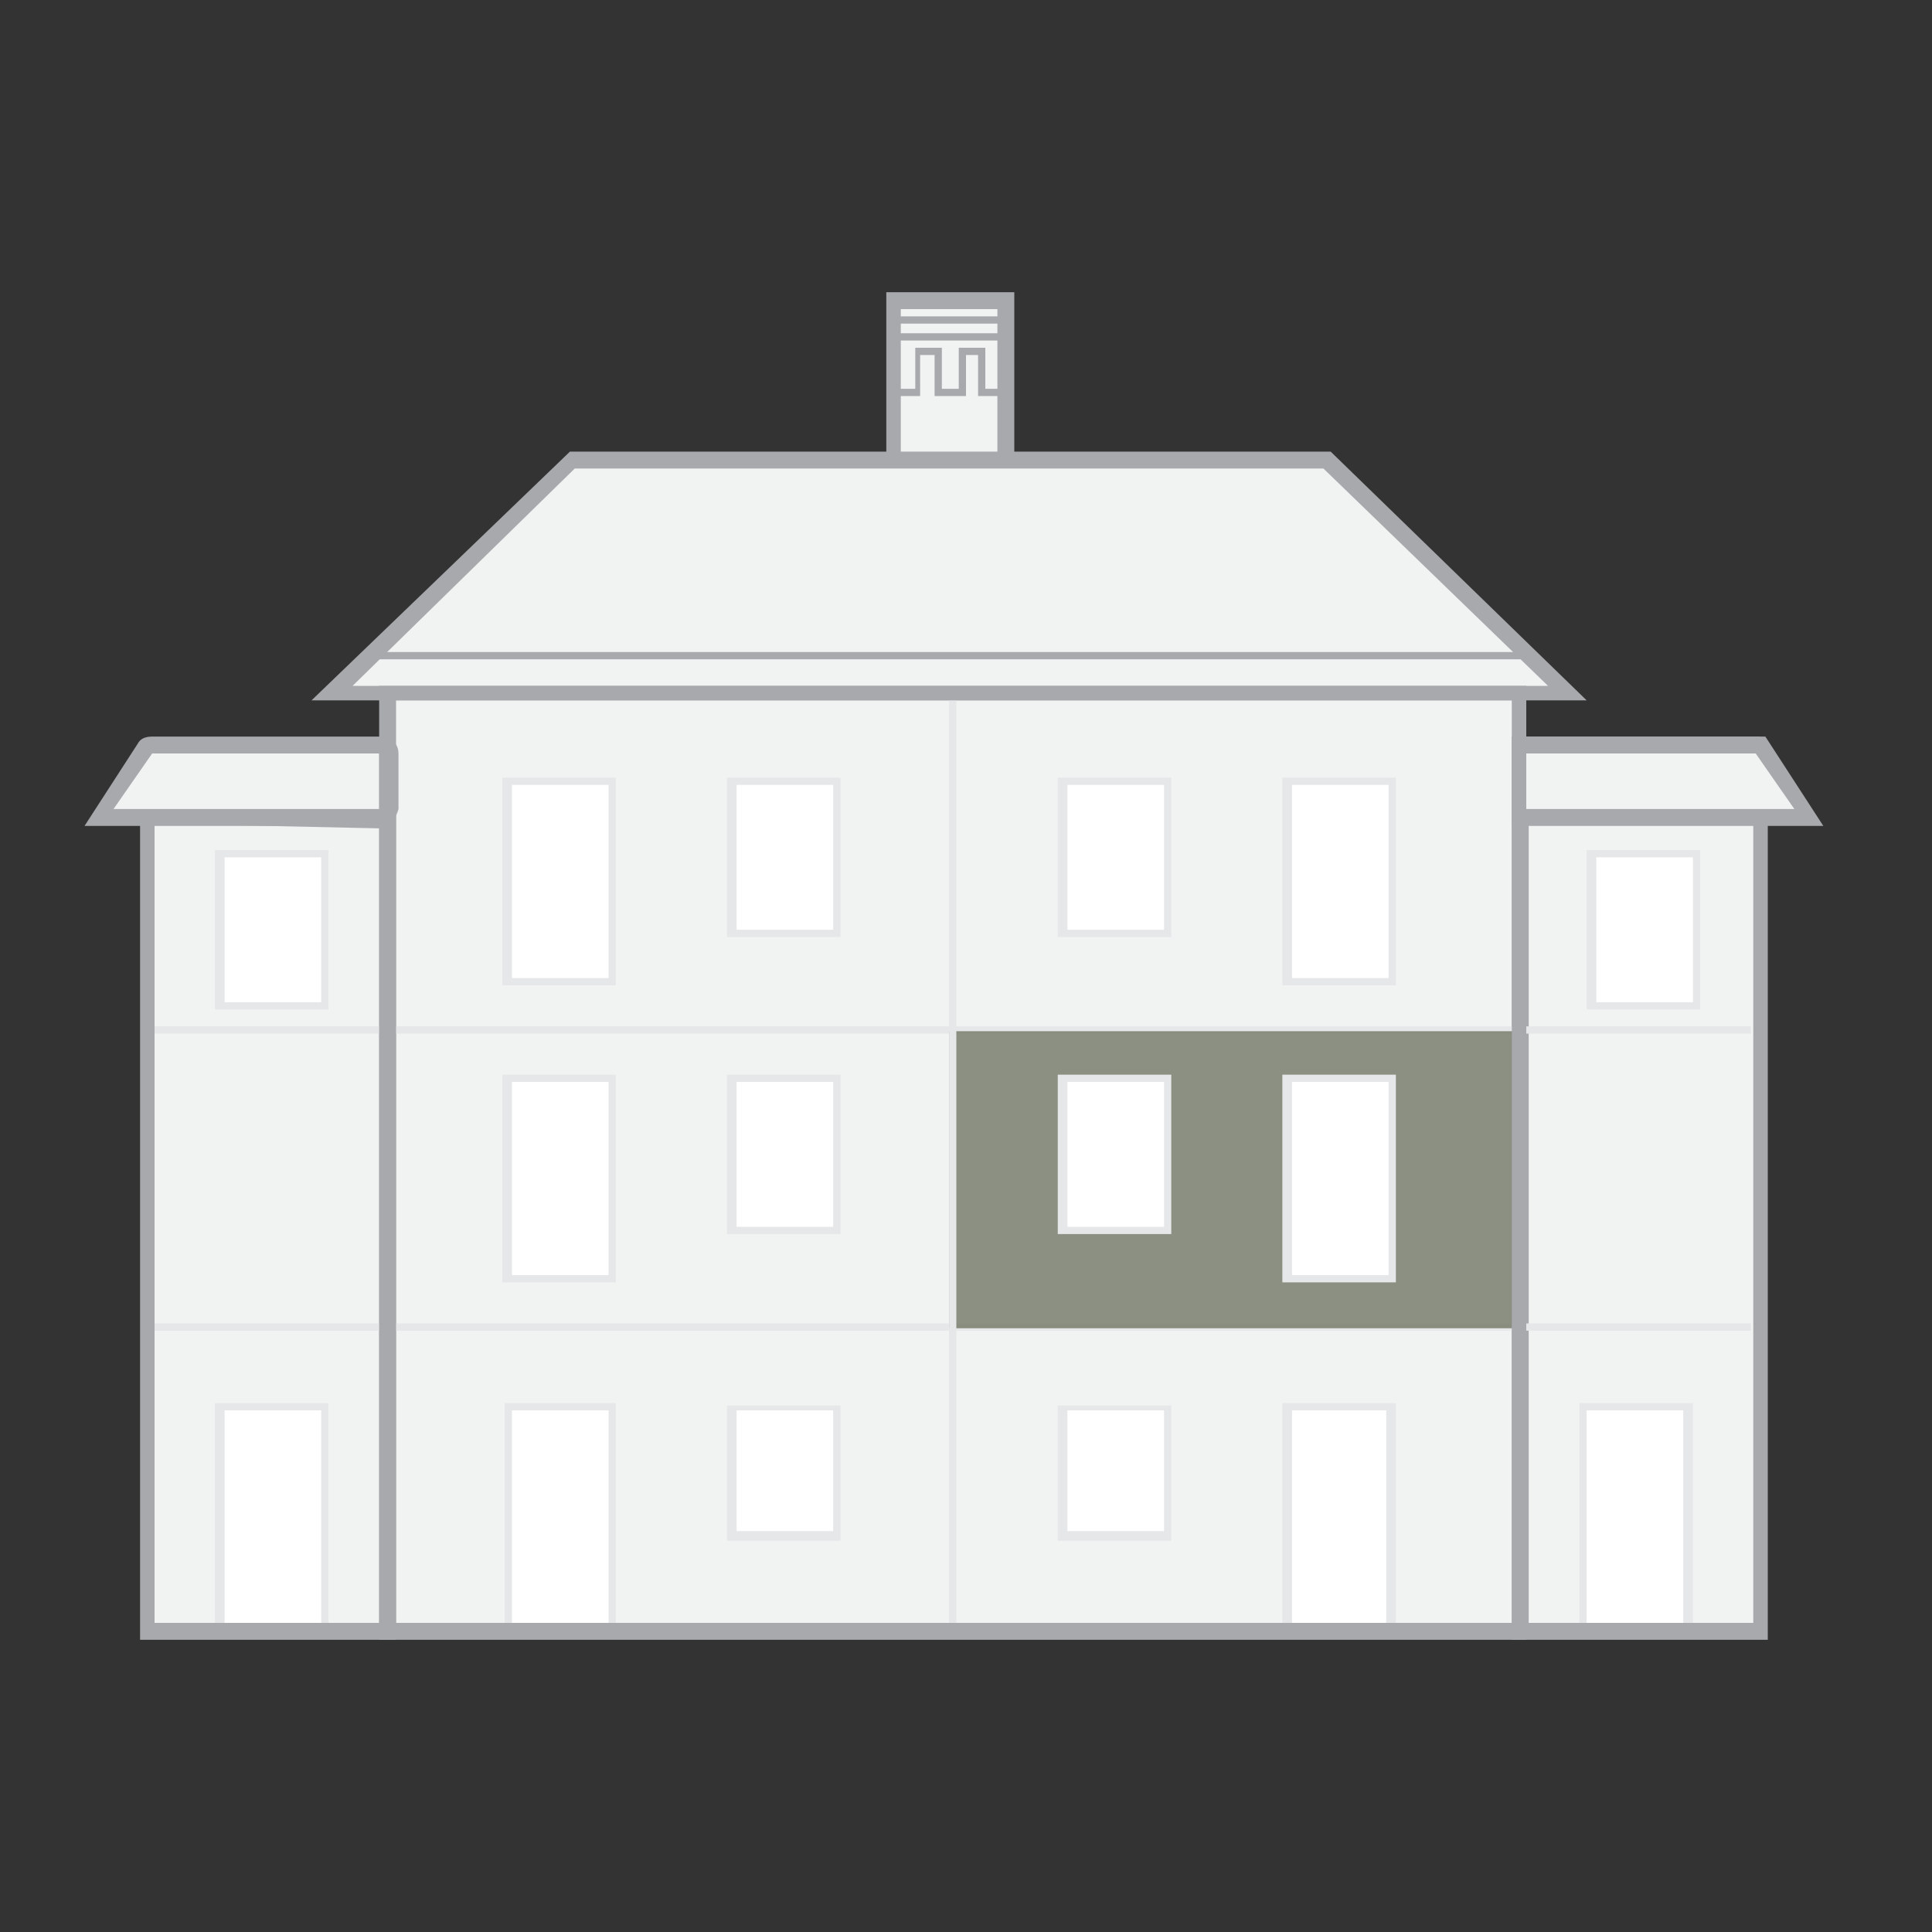 <?xml version="1.0" encoding="utf-8"?>
<!-- Generator: Adobe Illustrator 22.0.1, SVG Export Plug-In . SVG Version: 6.00 Build 0)  -->
<svg version="1.1" id="Layer_1" xmlns="http://www.w3.org/2000/svg" xmlns:xlink="http://www.w3.org/1999/xlink" x="0px" y="0px"
	 viewBox="0 0 80 80" style="enable-background:new 0 0 80 80;" xml:space="preserve">
<rect x="0" y="0" width="80" height="80" fill="#333333" stroke="none"/>
<style type="text/css">
	.st0{fill:#F1F2F2;}
	.st1{fill:#A7A9AC;}
	.st2{fill:#E6E7E8;}
	.st3{opacity:0.7;}
	.st4{fill:#616653;}
	.st5{fill:#FFFFFF;}
</style>
<g>
	<rect x="16.1" y="28.7" class="st0" width="46.8" height="38.9"/>
</g>
<g>
	<polyline class="st0" points="72.9,30.9 62.9,30.9 62.9,67.6 72.9,67.6 72.9,33.9 	"/>
	<polygon class="st1" points="73.2,67.9 62.6,67.9 62.6,30.5 72.9,30.5 72.9,31.2 63.3,31.2 63.3,67.2 72.6,67.2 72.6,33.9 
		73.2,33.9 	"/>
</g>
<g>
	<polyline class="st0" points="6.1,33.9 6.1,67.6 16.1,67.6 16.1,34 6.1,33.9 	"/>
	<path class="st1" d="M16.4,67.9H5.8V33.5l10.6,0.2V67.9z M6.4,67.2h9.3V34.3l-9.3-0.2V67.2z"/>
</g>
<g>
	<rect x="6.4" y="54.8" class="st2" width="66.1" height="0.3"/>
</g>
<g>
	<polyline class="st0" points="37,19.1 37,12.4 41.7,12.4 41.7,19.1 	"/>
	<polygon class="st1" points="42,19.1 41.3,19.1 41.3,12.8 37.3,12.8 37.3,19.1 36.7,19.1 36.7,12.1 42,12.1 	"/>
</g>
<g>
	<line class="st0" x1="37" y1="13.3" x2="41.7" y2="13.3"/>
	<rect x="37" y="13.1" class="st1" width="4.7" height="0.3"/>
</g>
<g>
	<line class="st0" x1="37" y1="13.9" x2="41.7" y2="13.9"/>
	<rect x="37" y="13.8" class="st1" width="4.7" height="0.3"/>
</g>
<g>
	<polygon class="st1" points="41.8,16.4 40.5,16.4 40.5,14.7 40,14.7 40,16.4 38.7,16.4 38.7,14.7 38.1,14.7 38.1,16.4 36.9,16.4 
		36.9,14.6 37.2,14.6 37.2,16.1 37.9,16.1 37.9,14.4 39,14.4 39,16.1 39.7,16.1 39.7,14.4 40.8,14.4 40.8,16.1 41.5,16.1 41.5,14.6 
		41.8,14.6 	"/>
</g>
<g>
	<rect x="6.4" y="42.5" class="st2" width="66.1" height="0.3"/>
</g>
<g class="st3">
	<rect x="39.3" y="42.7" class="st4" width="23.4" height="12.3"/>
</g>
<g>
	<polygon class="st0" points="54.9,19.1 23.7,19.1 13.8,28.7 64.9,28.7 	"/>
	<path class="st1" d="M65.7,29H12.9l10.7-10.3h31.5L65.7,29z M14.6,28.4h49.5l-9.3-9h-31L14.6,28.4z"/>
</g>
<g>
	<polygon class="st0" points="74.9,33.9 62.9,33.9 62.9,30.9 72.9,30.9 	"/>
	<path class="st1" d="M75.5,34.2H62.6v-3.7h10.5L75.5,34.2z M63.3,33.5h11l-1.6-2.3h-9.5V33.5z"/>
</g>
<g>
	<path class="st0" d="M4.1,33.9h11.6c0.2,0,0.3-0.1,0.3-0.3v-2.3c0-0.2-0.1-0.3-0.3-0.3H6.3c-0.1,0-0.2,0.1-0.3,0.1L4.1,33.9z"/>
	<path class="st1" d="M15.7,34.2H3.5l2.2-3.4c0.1-0.2,0.3-0.3,0.6-0.3h9.5c0.4,0,0.7,0.3,0.7,0.7v2.3C16.4,33.9,16.1,34.2,15.7,34.2
		z M4.7,33.5h11v-2.3H6.3L4.7,33.5z"/>
</g>
<g>
	<polyline class="st5" points="69.9,67.2 69.9,58.3 65.6,58.3 65.6,67.2 	"/>
	<polygon class="st2" points="70.1,67.2 69.7,67.2 69.7,58.4 65.7,58.4 65.7,67.2 65.4,67.2 65.4,58.1 70.1,58.1 	"/>
</g>
<g>
	<polyline class="st5" points="13.4,67.2 13.4,58.3 9.1,58.3 9.1,67.2 	"/>
	<polygon class="st2" points="13.6,67.2 13.3,67.2 13.3,58.4 9.3,58.4 9.3,67.2 8.9,67.2 8.9,58.1 13.6,58.1 	"/>
</g>
<g>
	<polyline class="st5" points="25.4,67.2 25.4,58.3 21.1,58.3 21.1,67.2 	"/>
	<polygon class="st2" points="25.5,67.2 25.2,67.2 25.2,58.4 21.2,58.4 21.2,67.2 20.9,67.2 20.9,58.1 25.5,58.1 	"/>
</g>
<g>
	<rect x="39.3" y="29" class="st2" width="0.3" height="38.2"/>
</g>
<g>
	<polyline class="st5" points="57.6,67.2 57.6,58.3 53.3,58.3 53.3,67.2 	"/>
	<polygon class="st2" points="57.8,67.2 57.4,67.2 57.4,58.4 53.5,58.4 53.5,67.2 53.1,67.2 53.1,58.1 57.8,58.1 	"/>
</g>
<g>
	<rect x="44" y="58.3" class="st5" width="4.3" height="5.3"/>
	<path class="st2" d="M48.5,63.8h-4.7v-5.6h4.7V63.8z M44.2,63.4h4v-5h-4V63.4z"/>
</g>
<g>
	<rect x="30.4" y="58.3" class="st5" width="4.3" height="5.3"/>
	<path class="st2" d="M34.8,63.8h-4.7v-5.6h4.7V63.8z M30.5,63.4h4v-5h-4V63.4z"/>
</g>
<g>
	<rect x="44" y="44.7" class="st5" width="4.3" height="6.3"/>
	<path class="st2" d="M48.5,51.1h-4.7v-6.6h4.7V51.1z M44.2,50.8h4v-6h-4V50.8z"/>
</g>
<g>
	<rect x="65.9" y="35.3" class="st5" width="4.3" height="6.3"/>
	<path class="st2" d="M70.4,41.8h-4.7v-6.6h4.7V41.8z M66.1,41.5h4v-6h-4V41.5z"/>
</g>
<g>
	<rect x="9.1" y="35.3" class="st5" width="4.3" height="6.3"/>
	<path class="st2" d="M13.6,41.8H8.9v-6.6h4.7V41.8z M9.3,41.5h4v-6h-4V41.5z"/>
</g>
<g>
	<rect x="44" y="32.4" class="st5" width="4.3" height="6.3"/>
	<path class="st2" d="M48.5,38.8h-4.7v-6.6h4.7V38.8z M44.2,38.5h4v-6h-4V38.5z"/>
</g>
<g>
	<rect x="53.3" y="44.7" class="st5" width="4.3" height="8.3"/>
	<path class="st2" d="M57.8,53.1h-4.7v-8.6h4.7V53.1z M53.5,52.8h4v-8h-4V52.8z"/>
</g>
<g>
	<rect x="53.3" y="32.4" class="st5" width="4.3" height="8.3"/>
	<path class="st2" d="M57.8,40.8h-4.7v-8.6h4.7V40.8z M53.5,40.5h4v-8h-4V40.5z"/>
</g>
<g>
	<rect x="30.4" y="44.7" class="st5" width="4.3" height="6.3"/>
	<path class="st2" d="M34.8,51.1h-4.7v-6.6h4.7V51.1z M30.5,50.8h4v-6h-4V50.8z"/>
</g>
<g>
	<rect x="30.4" y="32.4" class="st5" width="4.3" height="6.3"/>
	<path class="st2" d="M34.8,38.8h-4.7v-6.6h4.7V38.8z M30.5,38.5h4v-6h-4V38.5z"/>
</g>
<g>
	<rect x="21.1" y="44.7" class="st5" width="4.3" height="8.3"/>
	<path class="st2" d="M25.5,53.1h-4.7v-8.6h4.7V53.1z M21.2,52.8h4v-8h-4V52.8z"/>
</g>
<g>
	<rect x="21.1" y="32.4" class="st5" width="4.3" height="8.3"/>
	<path class="st2" d="M25.5,40.8h-4.7v-8.6h4.7V40.8z M21.2,40.5h4v-8h-4V40.5z"/>
</g>
<g>
	<line class="st0" x1="15.1" y1="27.2" x2="63.6" y2="27.2"/>
	<rect x="15.1" y="27" class="st1" width="48.5" height="0.3"/>
</g>
<g>
	<path class="st1" d="M63.3,67.9H15.7V28.4h47.5V67.9z M16.4,67.2h46.2V29H16.4V67.2z"/>
</g>
</svg>
